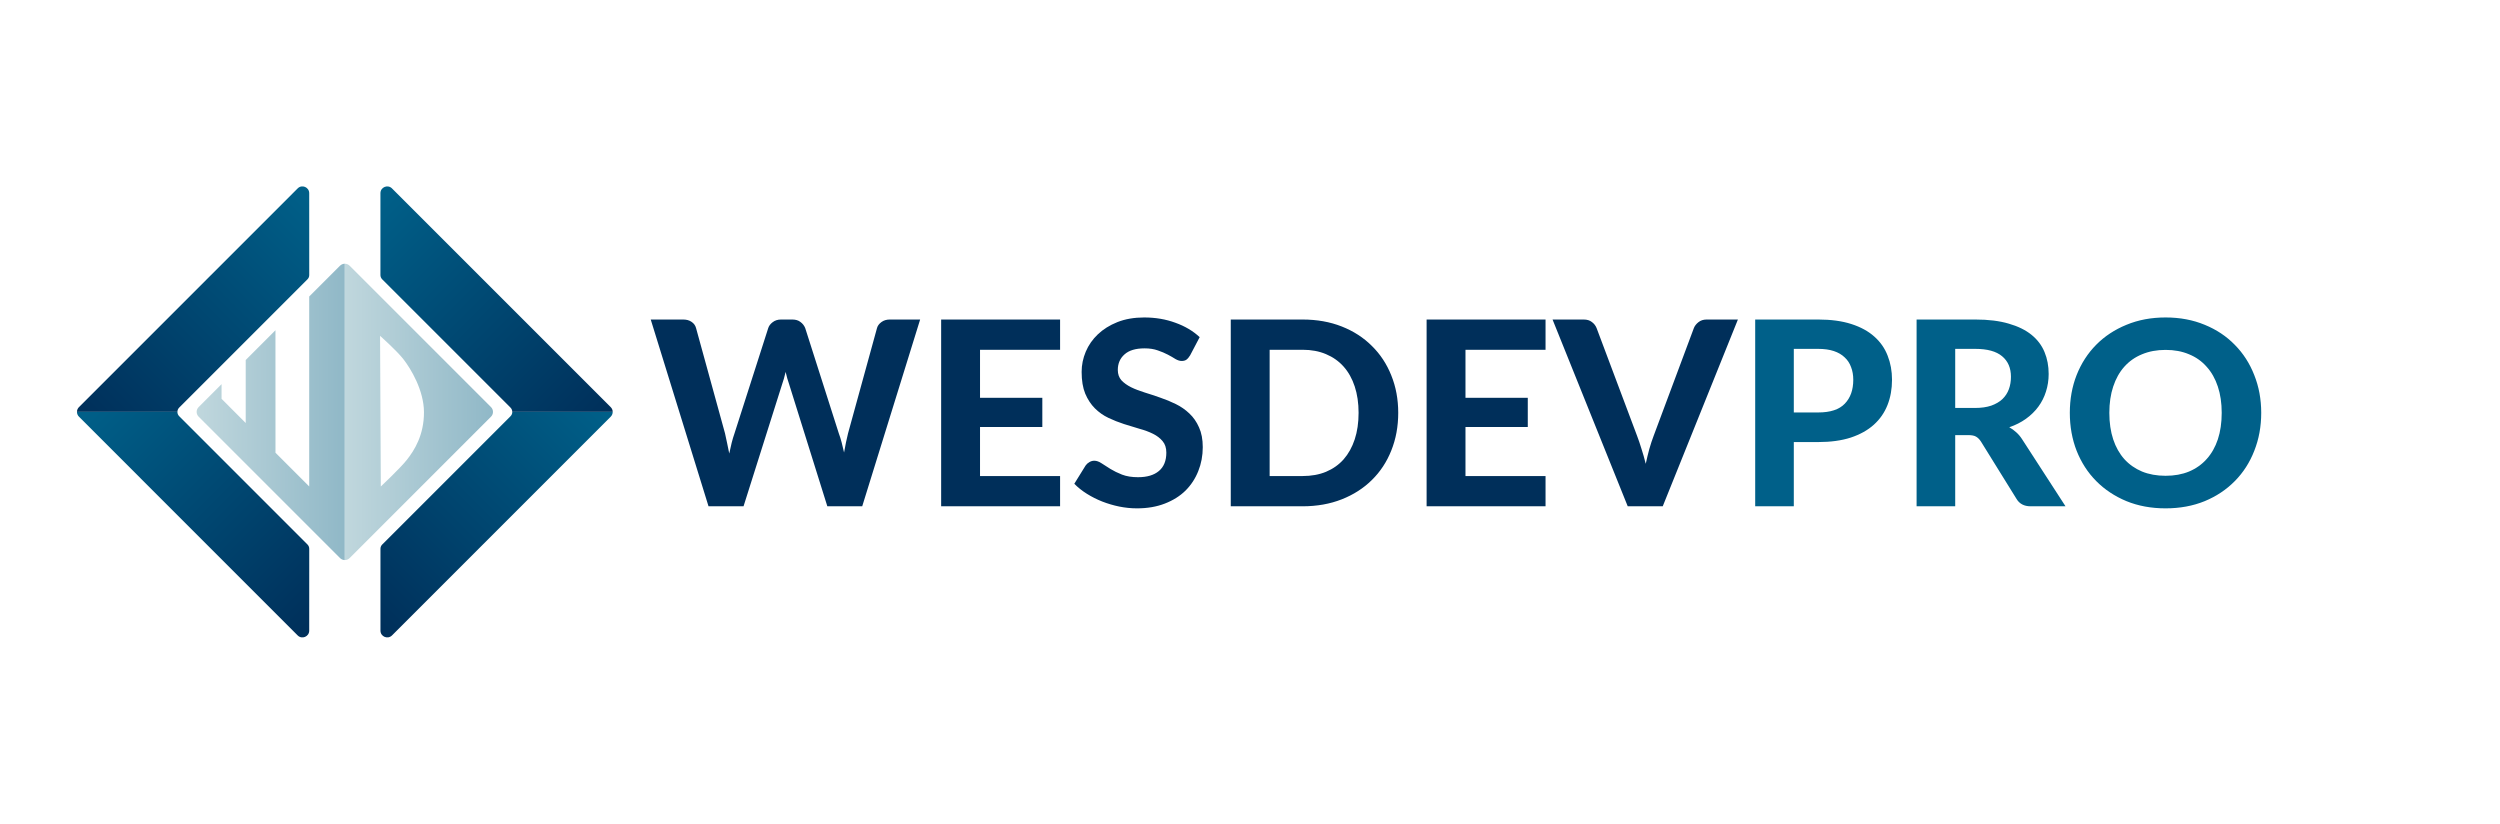 <svg width="874" height="288" viewBox="0 0 874 288" fill="none" xmlns="http://www.w3.org/2000/svg">
<path d="M214.2 144H179.09C179.09 143.46 178.89 142.92 178.47 142.5L133.62 97.65C133.23 97.26 133 96.72 133 96.16V67.54C133 65.43 135.55 64.38 137.04 65.87L213.49 142.32C213.97 142.79 214.2 143.4 214.2 144Z" fill="url(#paint0_linear_6_24)"/>
<path d="M214.2 144C214.2 144.6 213.97 145.21 213.5 145.68L137.05 222.14C135.56 223.63 133.01 222.58 133.01 220.47V191.85C133.01 191.29 133.23 190.75 133.63 190.36L178.48 145.51C178.89 145.1 179.1 144.55 179.1 144.01H214.2V144Z" fill="url(#paint1_linear_6_24)"/>
<path d="M120.55 92.2V195.8C119.95 195.8 119.34 195.57 118.87 195.1L69.44 145.67C68.51 144.74 68.51 143.25 69.44 142.32L77.46 134.3V139.43L85.9 147.88V125.85L89.77 121.98L96.3 115.45L96.31 158.28L108.1 170.07V103.66L109.49 102.27L118.87 92.89C119.35 92.43 119.95 92.2 120.55 92.2Z" fill="url(#paint2_linear_6_24)"/>
<path d="M171.66 142.33L122.23 92.9C121.76 92.43 121.16 92.2 120.55 92.2V195.8C121.15 195.8 121.76 195.57 122.23 195.1L171.66 145.67C172.58 144.75 172.58 143.25 171.66 142.33ZM142.22 160.78C139.89 163.72 133.13 170.08 133.13 170.08L132.87 117.41C132.87 117.41 138.63 122.52 140.98 125.51C143.66 128.93 148.18 136.48 148.22 144.05C148.25 152.14 144.84 157.47 142.22 160.78Z" fill="url(#paint3_linear_6_24)"/>
<path d="M108.11 96.16C108.11 96.72 107.89 97.26 107.49 97.65L62.64 142.5C62.23 142.91 62.02 143.46 62.02 144H26.91C26.91 143.4 27.14 142.79 27.61 142.32L104.07 65.86C105.56 64.37 108.1 65.43 108.1 67.54L108.11 96.16Z" fill="url(#paint4_linear_6_24)"/>
<path d="M108.11 191.85L108.1 220.47C108.1 222.58 105.55 223.63 104.07 222.15L27.61 145.68C27.14 145.21 26.91 144.61 26.91 144H62.02C62.02 144.54 62.22 145.08 62.64 145.5L107.49 190.35C107.89 190.75 108.11 191.29 108.11 191.85Z" fill="url(#paint5_linear_6_24)"/>
<path d="M321.68 111.705L301.43 177H289.235L275.87 134.295C275.66 133.695 275.45 133.035 275.24 132.315C275.03 131.595 274.835 130.83 274.655 130.02C274.475 130.83 274.28 131.595 274.07 132.315C273.86 133.035 273.65 133.695 273.44 134.295L259.94 177H247.7L227.495 111.705H238.835C240.005 111.705 240.98 111.975 241.76 112.515C242.57 113.055 243.095 113.775 243.335 114.675L253.46 151.485C253.7 152.505 253.94 153.615 254.18 154.815C254.45 155.985 254.705 157.23 254.945 158.55C255.215 157.2 255.5 155.94 255.8 154.77C256.1 153.6 256.43 152.505 256.79 151.485L268.58 114.675C268.82 113.925 269.33 113.25 270.11 112.65C270.92 112.02 271.895 111.705 273.035 111.705H276.995C278.165 111.705 279.11 111.99 279.83 112.56C280.58 113.1 281.135 113.805 281.495 114.675L293.24 151.485C293.6 152.445 293.93 153.495 294.23 154.635C294.53 155.745 294.815 156.93 295.085 158.19C295.325 156.93 295.55 155.745 295.76 154.635C296 153.495 296.24 152.445 296.48 151.485L306.605 114.675C306.815 113.895 307.325 113.205 308.135 112.605C308.945 112.005 309.92 111.705 311.06 111.705H321.68ZM342.616 122.28V139.065H364.396V149.28H342.616V166.425H370.606V177H329.026V111.705H370.606V122.28H342.616ZM416.075 124.215C415.655 124.905 415.22 125.415 414.77 125.745C414.35 126.045 413.795 126.195 413.105 126.195C412.445 126.195 411.725 125.97 410.945 125.52C410.195 125.04 409.31 124.53 408.29 123.99C407.27 123.45 406.1 122.955 404.78 122.505C403.46 122.025 401.915 121.785 400.145 121.785C397.025 121.785 394.685 122.49 393.125 123.9C391.565 125.28 390.785 127.095 390.785 129.345C390.785 130.785 391.205 131.985 392.045 132.945C392.915 133.875 394.04 134.685 395.42 135.375C396.83 136.065 398.42 136.68 400.19 137.22C401.96 137.76 403.775 138.36 405.635 139.02C407.495 139.65 409.31 140.4 411.08 141.27C412.85 142.14 414.425 143.235 415.805 144.555C417.215 145.875 418.34 147.495 419.18 149.415C420.05 151.305 420.485 153.615 420.485 156.345C420.485 159.315 419.96 162.105 418.91 164.715C417.89 167.295 416.405 169.56 414.455 171.51C412.505 173.43 410.09 174.945 407.21 176.055C404.36 177.165 401.12 177.72 397.49 177.72C395.42 177.72 393.35 177.51 391.28 177.09C389.24 176.67 387.26 176.085 385.34 175.335C383.45 174.585 381.665 173.685 379.985 172.635C378.305 171.585 376.835 170.415 375.575 169.125L379.535 162.735C379.865 162.255 380.3 161.865 380.84 161.565C381.38 161.235 381.95 161.07 382.55 161.07C383.36 161.07 384.215 161.37 385.115 161.97C386.015 162.57 387.05 163.23 388.22 163.95C389.39 164.67 390.74 165.33 392.27 165.93C393.83 166.53 395.69 166.83 397.85 166.83C401 166.83 403.43 166.11 405.14 164.67C406.88 163.23 407.75 161.085 407.75 158.235C407.75 156.585 407.315 155.25 406.445 154.23C405.605 153.21 404.495 152.355 403.115 151.665C401.735 150.975 400.16 150.39 398.39 149.91C396.62 149.4 394.805 148.845 392.945 148.245C391.085 147.645 389.27 146.925 387.5 146.085C385.73 145.245 384.155 144.135 382.775 142.755C381.395 141.375 380.27 139.665 379.4 137.625C378.56 135.585 378.14 133.05 378.14 130.02C378.14 127.59 378.62 125.235 379.58 122.955C380.54 120.675 381.95 118.65 383.81 116.88C385.67 115.11 387.95 113.685 390.65 112.605C393.38 111.525 396.5 110.985 400.01 110.985C403.94 110.985 407.57 111.6 410.9 112.83C414.26 114.03 417.095 115.71 419.405 117.87L416.075 124.215ZM488.821 144.33C488.821 149.1 488.011 153.495 486.391 157.515C484.801 161.505 482.536 164.94 479.596 167.82C476.686 170.7 473.176 172.95 469.066 174.57C464.956 176.19 460.396 177 455.386 177H430.276V111.705H455.386C460.396 111.705 464.956 112.515 469.066 114.135C473.176 115.755 476.686 118.02 479.596 120.93C482.536 123.81 484.801 127.245 486.391 131.235C488.011 135.225 488.821 139.59 488.821 144.33ZM474.961 144.33C474.961 140.91 474.511 137.835 473.611 135.105C472.711 132.375 471.421 130.065 469.741 128.175C468.061 126.285 466.006 124.83 463.576 123.81C461.176 122.79 458.446 122.28 455.386 122.28H443.866V166.425H455.386C458.446 166.425 461.176 165.93 463.576 164.94C466.006 163.92 468.061 162.465 469.741 160.575C471.421 158.655 472.711 156.33 473.611 153.6C474.511 150.87 474.961 147.78 474.961 144.33ZM512.332 122.28V139.065H534.112V149.28H512.332V166.425H540.322V177H498.742V111.705H540.322V122.28H512.332ZM607.572 111.705L581.292 177H569.052L542.772 111.705H553.662C554.832 111.705 555.777 111.99 556.497 112.56C557.247 113.1 557.802 113.805 558.162 114.675L572.292 152.295C572.832 153.705 573.357 155.25 573.867 156.93C574.407 158.58 574.902 160.32 575.352 162.15C575.742 160.32 576.162 158.58 576.612 156.93C577.092 155.25 577.602 153.705 578.142 152.295L592.182 114.675C592.482 113.925 593.007 113.25 593.757 112.65C594.537 112.02 595.497 111.705 596.637 111.705H607.572Z" fill="#002F5A"/>
<path d="M635.665 144.195C639.895 144.195 642.985 143.175 644.935 141.135C646.915 139.095 647.905 136.305 647.905 132.765C647.905 131.145 647.65 129.675 647.14 128.355C646.66 127.005 645.91 125.865 644.89 124.935C643.9 123.975 642.64 123.24 641.11 122.73C639.58 122.22 637.765 121.965 635.665 121.965H627.115V144.195H635.665ZM635.665 111.705C640.135 111.705 643.99 112.23 647.23 113.28C650.5 114.33 653.185 115.8 655.285 117.69C657.385 119.55 658.93 121.77 659.92 124.35C660.94 126.93 661.45 129.735 661.45 132.765C661.45 135.975 660.925 138.915 659.875 141.585C658.825 144.255 657.235 146.55 655.105 148.47C652.975 150.39 650.29 151.89 647.05 152.97C643.81 154.02 640.015 154.545 635.665 154.545H627.115V177H613.615V111.705H635.665ZM690.471 142.62C692.661 142.62 694.551 142.35 696.141 141.81C697.731 141.24 699.036 140.475 700.056 139.515C701.076 138.525 701.826 137.37 702.306 136.05C702.786 134.73 703.026 133.29 703.026 131.73C703.026 128.64 701.991 126.24 699.921 124.53C697.881 122.82 694.761 121.965 690.561 121.965H683.541V142.62H690.471ZM722.106 177H709.911C707.631 177 705.981 176.13 704.961 174.39L692.541 154.365C692.031 153.585 691.461 153.015 690.831 152.655C690.231 152.295 689.331 152.115 688.131 152.115H683.541V177H670.041V111.705H690.561C695.121 111.705 699.021 112.185 702.261 113.145C705.501 114.075 708.156 115.38 710.226 117.06C712.296 118.74 713.811 120.75 714.771 123.09C715.731 125.4 716.211 127.95 716.211 130.74C716.211 132.9 715.896 134.955 715.266 136.905C714.666 138.825 713.781 140.58 712.611 142.17C711.441 143.76 710.001 145.17 708.291 146.4C706.581 147.63 704.631 148.62 702.441 149.37C703.311 149.85 704.121 150.435 704.871 151.125C705.621 151.785 706.296 152.58 706.896 153.51L722.106 177ZM790.524 144.33C790.524 149.1 789.714 153.525 788.094 157.605C786.504 161.685 784.239 165.21 781.299 168.18C778.389 171.15 774.879 173.49 770.769 175.2C766.659 176.88 762.099 177.72 757.089 177.72C752.079 177.72 747.519 176.88 743.409 175.2C739.299 173.49 735.774 171.15 732.834 168.18C729.894 165.21 727.614 161.685 725.994 157.605C724.404 153.525 723.609 149.1 723.609 144.33C723.609 139.56 724.404 135.15 725.994 131.1C727.614 127.02 729.894 123.495 732.834 120.525C735.774 117.555 739.299 115.23 743.409 113.55C747.519 111.84 752.079 110.985 757.089 110.985C762.099 110.985 766.659 111.84 770.769 113.55C774.879 115.23 778.389 117.57 781.299 120.57C784.239 123.54 786.504 127.065 788.094 131.145C789.714 135.195 790.524 139.59 790.524 144.33ZM776.709 144.33C776.709 140.91 776.259 137.85 775.359 135.15C774.459 132.42 773.154 130.11 771.444 128.22C769.764 126.3 767.709 124.845 765.279 123.855C762.879 122.835 760.149 122.325 757.089 122.325C754.029 122.325 751.284 122.835 748.854 123.855C746.424 124.845 744.354 126.3 742.644 128.22C740.964 130.11 739.674 132.42 738.774 135.15C737.874 137.85 737.424 140.91 737.424 144.33C737.424 147.78 737.874 150.87 738.774 153.6C739.674 156.3 740.964 158.595 742.644 160.485C744.354 162.375 746.424 163.83 748.854 164.85C751.284 165.84 754.029 166.335 757.089 166.335C760.149 166.335 762.879 165.84 765.279 164.85C767.709 163.83 769.764 162.375 771.444 160.485C773.154 158.595 774.459 156.3 775.359 153.6C776.259 150.87 776.709 147.78 776.709 144.33Z" fill="#006089"/>
<defs>
<linearGradient id="paint0_linear_6_24" x1="126.347" y1="73.214" x2="205.666" y2="152.534" gradientUnits="userSpaceOnUse">
<stop stop-color="#006089"/>
<stop offset="1" stop-color="#002F5A"/>
</linearGradient>
<linearGradient id="paint1_linear_6_24" x1="205.668" y1="135.471" x2="126.345" y2="214.794" gradientUnits="userSpaceOnUse">
<stop stop-color="#006089"/>
<stop offset="1" stop-color="#002F5A"/>
</linearGradient>
<linearGradient id="paint2_linear_6_24" x1="68.756" y1="144.001" x2="120.554" y2="144.001" gradientUnits="userSpaceOnUse">
<stop stop-color="#C0D7DD"/>
<stop offset="1" stop-color="#90B8C7"/>
</linearGradient>
<linearGradient id="paint3_linear_6_24" x1="120.554" y1="144.001" x2="172.353" y2="144.001" gradientUnits="userSpaceOnUse">
<stop stop-color="#C0D7DD"/>
<stop offset="1" stop-color="#90B8C7"/>
</linearGradient>
<linearGradient id="paint4_linear_6_24" x1="114.763" y1="73.214" x2="35.442" y2="152.534" gradientUnits="userSpaceOnUse">
<stop stop-color="#006089"/>
<stop offset="1" stop-color="#002F5A"/>
</linearGradient>
<linearGradient id="paint5_linear_6_24" x1="35.441" y1="135.471" x2="114.764" y2="214.794" gradientUnits="userSpaceOnUse">
<stop stop-color="#006089"/>
<stop offset="1" stop-color="#002F5A"/>
</linearGradient>
</defs>
</svg>
